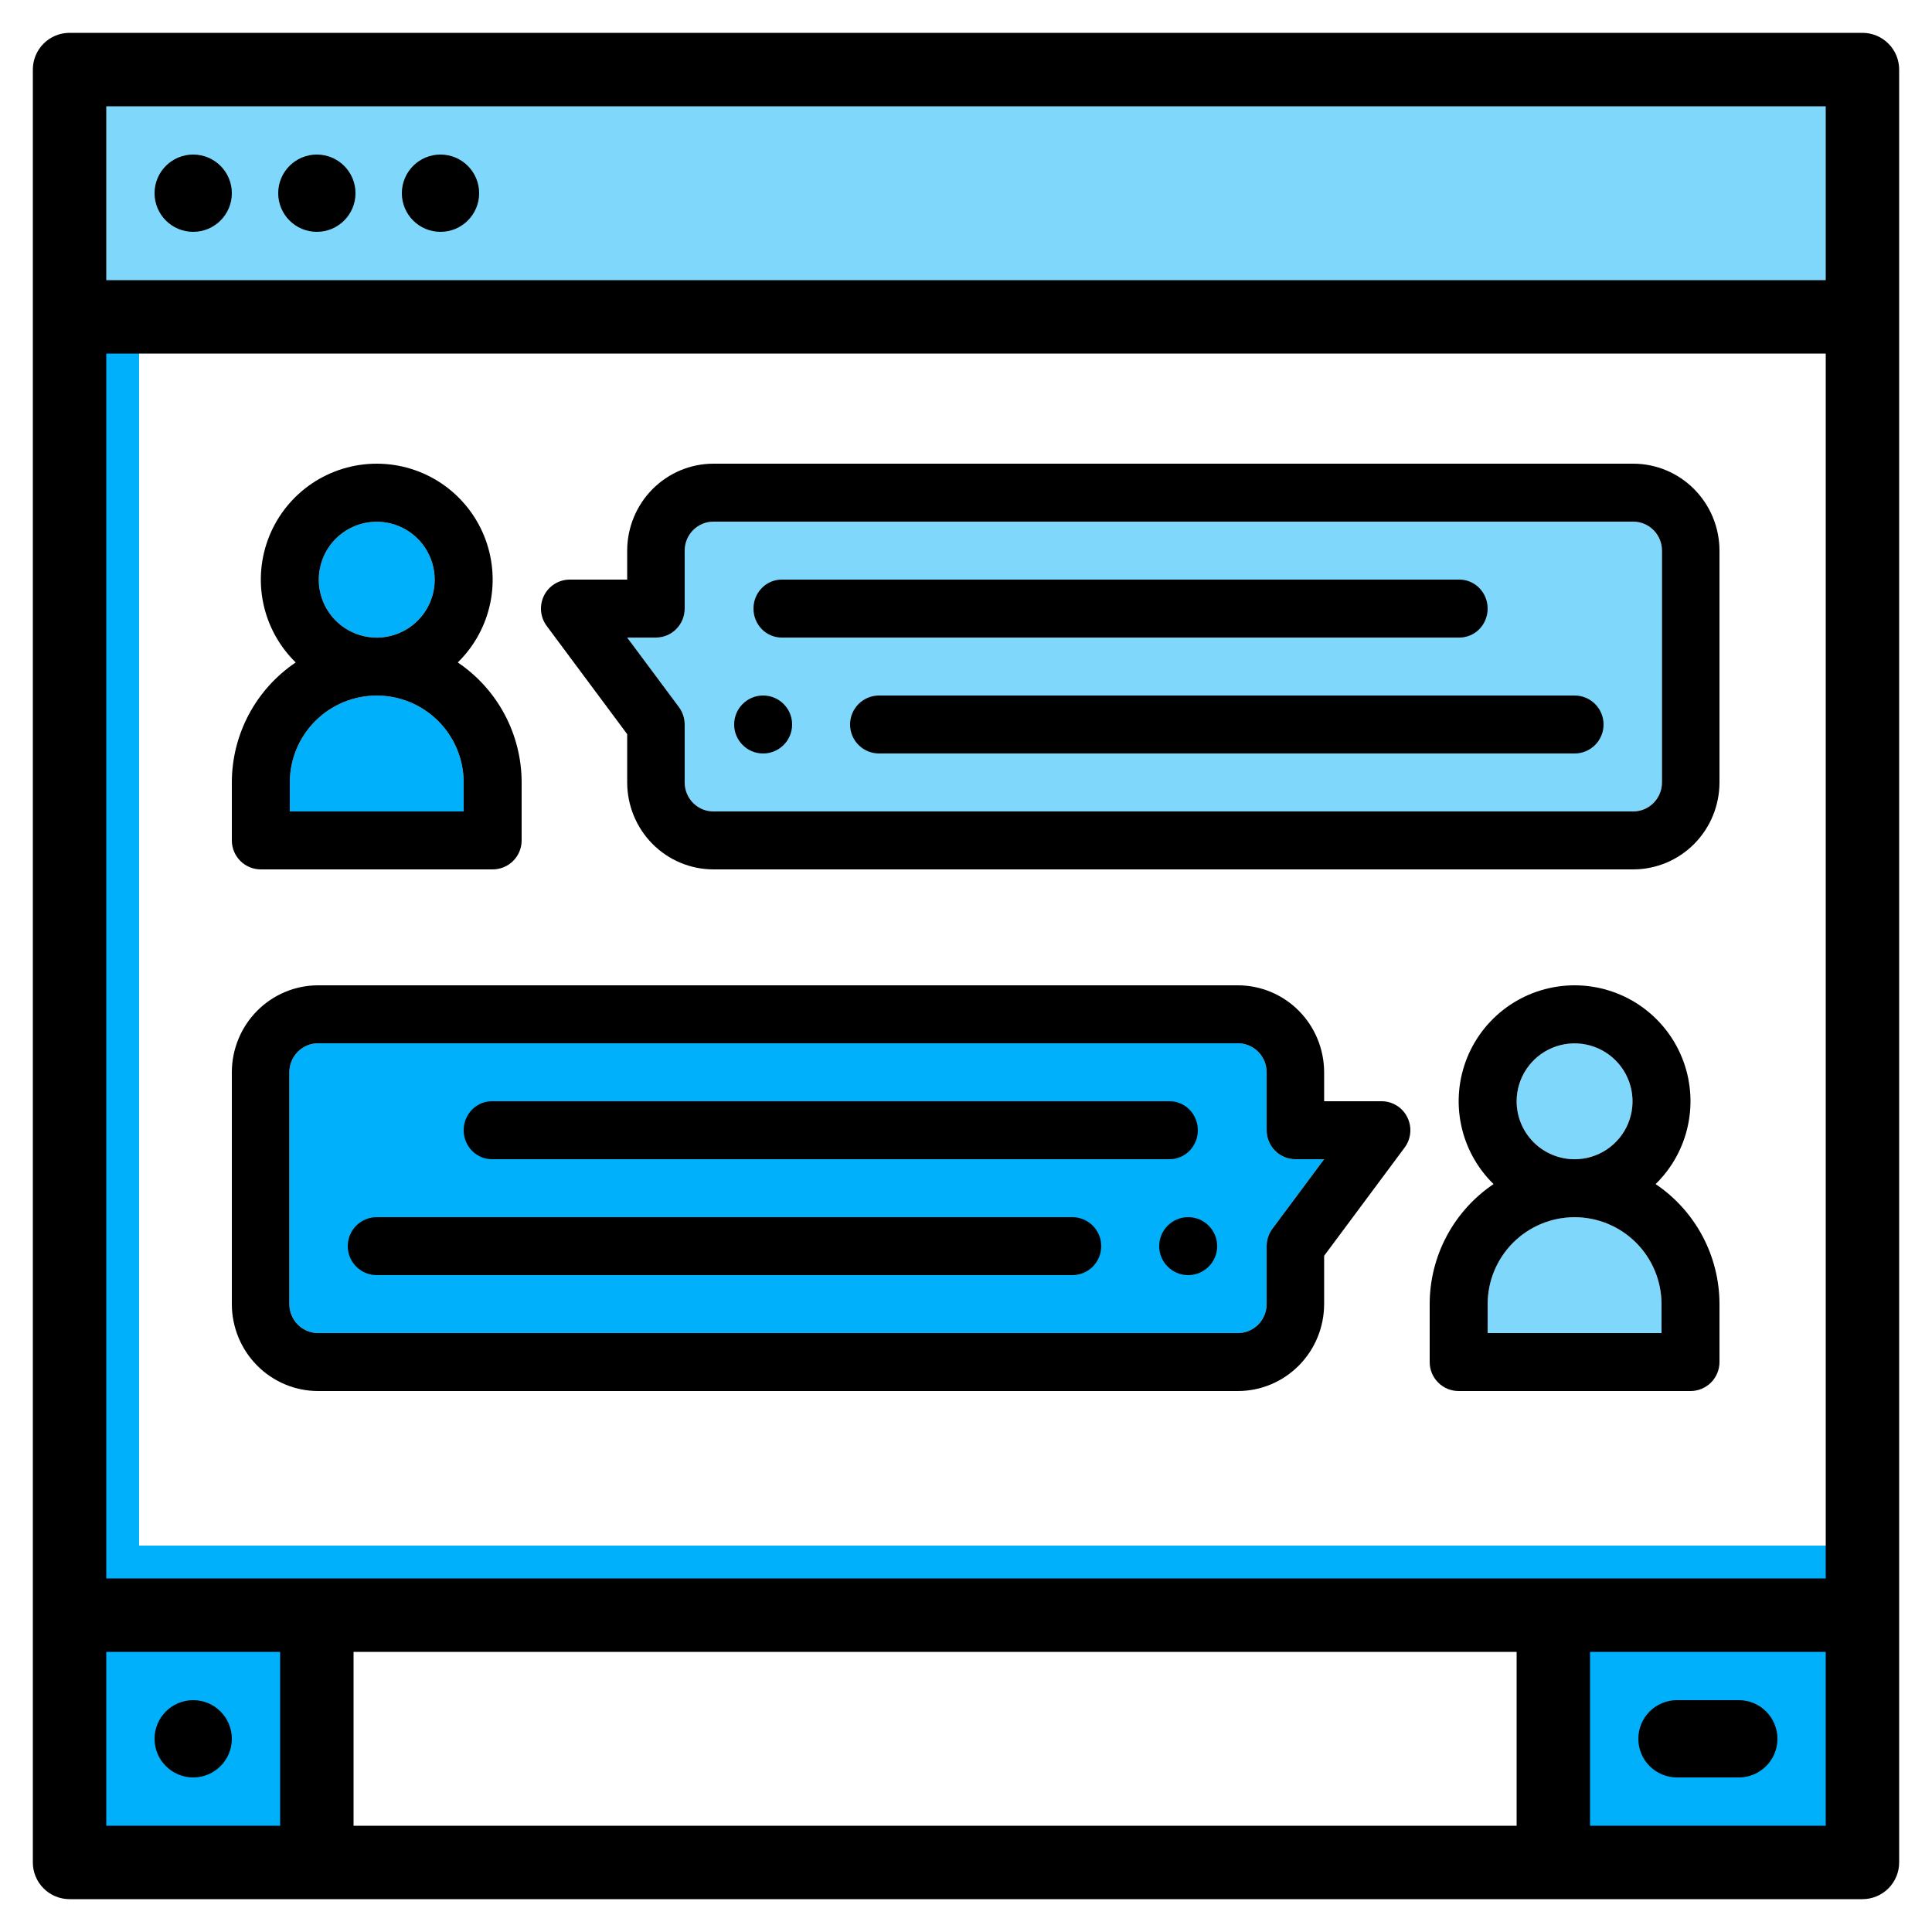 <svg width="100" height="100" viewBox="0 0 100 100" fill="none" xmlns="http://www.w3.org/2000/svg">
<path d="M82 85.2V94.8H94.8L94.8 85.2H82Z" fill="#00B0FB"/>
<path d="M6.2 17V81H95.8" stroke="#00B0FB" stroke-width="2"/>
<path d="M14.8 85.2H5.2V94.8L14.8 94.8L14.8 85.2Z" fill="#00B0FB"/>
<path d="M94.8 14.8V5.2H5.2V14.8L94.8 14.8Z" fill="#00B0FB" fill-opacity="0.5"/>
<path d="M3.6 98.15H96.4C96.864 98.15 97.309 97.966 97.637 97.637C97.966 97.309 98.15 96.864 98.15 96.4V3.6C98.15 3.136 97.966 2.691 97.637 2.363C97.309 2.034 96.864 1.85 96.4 1.85H3.6C3.136 1.85 2.691 2.034 2.363 2.363C2.034 2.691 1.85 3.136 1.85 3.6V96.4C1.85 96.864 2.034 97.309 2.363 97.637C2.691 97.966 3.136 98.15 3.6 98.15ZM5.35 85.35H14.65V94.65H5.35V85.35ZM78.65 85.35V94.65H18.15V85.35H78.65ZM5.35 81.85V18.15H94.65V81.85H5.35ZM82.15 94.65V85.35H94.65V94.65H82.15ZM94.65 5.35V14.65H5.35V5.35H94.65Z" fill="black" stroke="black" stroke-width="0.3"/>
<path d="M10 11.8C10.994 11.8 11.8 10.994 11.8 10C11.8 9.006 10.994 8.2 10 8.2C9.006 8.2 8.2 9.006 8.2 10C8.2 10.994 9.006 11.8 10 11.8Z" fill="black" stroke="black" stroke-width="0.4"/>
<path d="M16.4 11.8C17.394 11.8 18.2 10.994 18.2 10C18.2 9.006 17.394 8.2 16.4 8.2C15.406 8.2 14.6 9.006 14.6 10C14.6 10.994 15.406 11.8 16.4 11.8Z" fill="black" stroke="black" stroke-width="0.4"/>
<path d="M22.8 11.8C23.794 11.8 24.6 10.994 24.6 10C24.6 9.006 23.794 8.2 22.8 8.2C21.806 8.2 21 9.006 21 10C21 10.994 21.806 11.8 22.8 11.8Z" fill="black" stroke="black" stroke-width="0.4"/>
<path d="M79.006 55.338C78.676 55.831 78.5 56.411 78.5 57.004C78.501 57.799 78.817 58.562 79.38 59.124C79.942 59.686 80.705 60.002 81.5 60.003C82.093 60.003 82.673 59.827 83.166 59.498C83.66 59.168 84.044 58.7 84.272 58.152C84.499 57.604 84.558 57.001 84.442 56.419C84.326 55.837 84.041 55.303 83.621 54.883C83.202 54.464 82.667 54.178 82.085 54.062C81.503 53.947 80.9 54.006 80.352 54.233C79.804 54.46 79.335 54.844 79.006 55.338Z" fill="#00B0FB" fill-opacity="0.5"/>
<path d="M77 69.001H86L86 67.501C86 66.308 85.526 65.164 84.682 64.32C83.838 63.476 82.693 63.002 81.5 63.002C80.306 63.002 79.162 63.476 78.318 64.32C77.474 65.164 77 66.308 77 67.501V69.001Z" fill="#00B0FB" fill-opacity="0.5"/>
<path d="M85.694 61.288C86.547 60.455 87.132 59.386 87.374 58.219C87.617 57.052 87.506 55.839 87.056 54.734C86.606 53.63 85.837 52.686 84.848 52.02C83.858 51.355 82.692 51 81.5 51C80.308 51 79.142 51.355 78.152 52.02C77.163 52.686 76.394 53.63 75.944 54.734C75.494 55.839 75.383 57.052 75.626 58.219C75.868 59.386 76.453 60.455 77.306 61.288C76.288 61.974 75.455 62.899 74.878 63.983C74.302 65.066 74 66.274 74 67.501V70.5C74 70.898 74.158 71.279 74.439 71.561C74.721 71.842 75.102 72 75.5 72H87.5C87.898 72 88.279 71.842 88.561 71.561C88.842 71.279 89 70.898 89 70.5V67.501C89 66.274 88.698 65.066 88.122 63.983C87.545 62.899 86.712 61.974 85.694 61.288ZM78.5 57.004C78.5 56.411 78.676 55.831 79.006 55.338C79.335 54.844 79.804 54.46 80.352 54.233C80.9 54.006 81.503 53.947 82.085 54.062C82.667 54.178 83.202 54.464 83.621 54.883C84.041 55.303 84.327 55.837 84.442 56.419C84.558 57.001 84.499 57.604 84.272 58.152C84.045 58.7 83.66 59.168 83.167 59.498C82.673 59.827 82.093 60.003 81.5 60.003C80.705 60.002 79.942 59.686 79.38 59.124C78.817 58.562 78.501 57.799 78.5 57.004ZM86 69.001H77V67.501C77 66.308 77.474 65.164 78.318 64.32C79.162 63.476 80.306 63.002 81.5 63.002C82.694 63.002 83.838 63.476 84.682 64.32C85.526 65.164 86 66.308 86 67.501V69.001Z" fill="black"/>
<path d="M65.561 64.5C65.561 64.175 65.665 63.86 65.859 63.6L68.537 60L67.049 60C66.654 60 66.276 59.842 65.997 59.561C65.718 59.279 65.561 58.898 65.561 58.5L65.561 55.5C65.56 55.102 65.404 54.721 65.125 54.44C64.846 54.159 64.468 54 64.073 54H16.464C16.069 54 15.691 54.159 15.412 54.44C15.133 54.721 14.976 55.102 14.976 55.5V67.5C14.976 67.898 15.133 68.279 15.412 68.56C15.691 68.841 16.069 69 16.463 69L64.073 69C64.468 68.999 64.846 68.841 65.124 68.56C65.403 68.279 65.561 67.898 65.561 67.5V64.5Z" fill="#00B0FB"/>
<path d="M71.512 57H68.537V55.5C68.535 54.307 68.065 53.163 67.228 52.319C66.391 51.476 65.257 51.001 64.073 51H16.463C15.28 51.001 14.146 51.476 13.309 52.319C12.472 53.163 12.001 54.307 12 55.5V67.5C12.001 68.693 12.472 69.837 13.309 70.68C14.146 71.524 15.28 71.999 16.463 72H64.073C65.257 71.999 66.391 71.524 67.228 70.68C68.065 69.837 68.535 68.693 68.537 67.5V65L72.702 59.4C72.868 59.177 72.969 58.912 72.994 58.635C73.019 58.357 72.966 58.078 72.843 57.829C72.719 57.58 72.529 57.37 72.294 57.224C72.059 57.078 71.788 57 71.512 57ZM65.859 63.6C65.665 63.86 65.561 64.175 65.561 64.5V67.5C65.561 67.898 65.404 68.279 65.125 68.56C64.846 68.841 64.468 69 64.073 69H16.463C16.069 69 15.691 68.841 15.412 68.56C15.133 68.279 14.976 67.898 14.976 67.5V55.5C14.976 55.102 15.133 54.721 15.412 54.44C15.691 54.159 16.069 54 16.463 54H64.073C64.468 54 64.846 54.159 65.125 54.44C65.404 54.721 65.561 55.102 65.561 55.5V58.5C65.561 58.898 65.718 59.279 65.997 59.561C66.276 59.842 66.654 60 67.049 60H68.537L65.859 63.6Z" fill="black"/>
<path d="M60.538 57H25.462C25.074 57 24.702 57.158 24.428 57.439C24.154 57.721 24 58.102 24 58.5C24 58.898 24.154 59.279 24.428 59.561C24.702 59.842 25.074 60 25.462 60H60.538C60.926 60 61.298 59.842 61.572 59.561C61.846 59.279 62 58.898 62 58.5C62 58.102 61.846 57.721 61.572 57.439C61.298 57.158 60.926 57 60.538 57Z" fill="black"/>
<path d="M55.5 63H19.5C19.102 63 18.721 63.158 18.439 63.439C18.158 63.721 18 64.102 18 64.5C18 64.898 18.158 65.279 18.439 65.561C18.721 65.842 19.102 66 19.5 66H55.5C55.898 66 56.279 65.842 56.561 65.561C56.842 65.279 57 64.898 57 64.5C57 64.102 56.842 63.721 56.561 63.439C56.279 63.158 55.898 63 55.5 63Z" fill="black"/>
<path d="M61.5 66C62.328 66 63 65.328 63 64.5C63 63.672 62.328 63 61.5 63C60.672 63 60 63.672 60 64.5C60 65.328 60.672 66 61.5 66Z" fill="black"/>
<path d="M21.994 28.338C22.324 28.831 22.5 29.411 22.5 30.004C22.499 30.799 22.183 31.561 21.62 32.124C21.058 32.686 20.295 33.002 19.5 33.003C18.907 33.003 18.327 32.827 17.834 32.498C17.34 32.168 16.956 31.7 16.729 31.152C16.502 30.604 16.442 30.001 16.558 29.419C16.674 28.837 16.959 28.303 17.378 27.883C17.798 27.464 18.333 27.178 18.915 27.062C19.497 26.947 20.1 27.006 20.648 27.233C21.196 27.46 21.665 27.844 21.994 28.338Z" fill="#00B0FB"/>
<path d="M24 42.001H15L15 40.501C15 39.308 15.474 38.164 16.318 37.32C17.162 36.476 18.307 36.002 19.5 36.002C20.694 36.002 21.838 36.476 22.682 37.32C23.526 38.164 24 39.308 24 40.501V42.001Z" fill="#00B0FB"/>
<path d="M15.306 34.288C14.453 33.455 13.868 32.386 13.626 31.219C13.383 30.052 13.494 28.839 13.944 27.735C14.394 26.631 15.163 25.686 16.152 25.02C17.142 24.355 18.308 24 19.5 24C20.692 24 21.858 24.355 22.848 25.02C23.837 25.686 24.606 26.631 25.056 27.735C25.506 28.839 25.617 30.052 25.375 31.219C25.132 32.386 24.547 33.455 23.694 34.288C24.712 34.974 25.545 35.899 26.122 36.983C26.698 38.066 27 39.274 27 40.501V43.5C27 43.898 26.842 44.279 26.561 44.561C26.279 44.842 25.898 45 25.5 45H13.5C13.102 45 12.721 44.842 12.439 44.561C12.158 44.279 12 43.898 12 43.5V40.501C12 39.274 12.302 38.066 12.878 36.983C13.455 35.899 14.288 34.974 15.306 34.288ZM22.5 30.004C22.5 29.411 22.324 28.831 21.994 28.338C21.665 27.845 21.196 27.46 20.648 27.233C20.1 27.006 19.497 26.947 18.915 27.062C18.333 27.178 17.798 27.464 17.379 27.883C16.959 28.303 16.673 28.837 16.558 29.419C16.442 30.001 16.501 30.604 16.728 31.152C16.955 31.7 17.34 32.168 17.833 32.498C18.327 32.827 18.907 33.003 19.5 33.003C20.295 33.002 21.058 32.686 21.62 32.124C22.183 31.561 22.499 30.799 22.5 30.004ZM15 42.001H24V40.501C24 39.308 23.526 38.164 22.682 37.32C21.838 36.476 20.694 36.002 19.5 36.002C18.306 36.002 17.162 36.476 16.318 37.32C15.474 38.164 15 39.308 15 40.501V42.001Z" fill="black"/>
<path d="M35.439 37.5C35.439 37.175 35.335 36.86 35.141 36.6L32.463 33L33.951 33C34.346 33 34.724 32.842 35.003 32.561C35.282 32.279 35.439 31.898 35.439 31.5L35.439 28.5C35.44 28.102 35.596 27.721 35.875 27.44C36.154 27.159 36.532 27 36.927 27H84.536C84.931 27 85.309 27.159 85.588 27.44C85.867 27.721 86.024 28.102 86.024 28.5V40.5C86.024 40.898 85.867 41.279 85.588 41.56C85.309 41.841 84.931 42 84.537 42L36.927 42C36.532 41.999 36.154 41.841 35.876 41.56C35.597 41.279 35.439 40.898 35.439 40.5V37.5Z" fill="#00B0FB" fill-opacity="0.5"/>
<path d="M29.488 30H32.463V28.5C32.465 27.307 32.935 26.163 33.772 25.32C34.609 24.476 35.743 24.001 36.927 24H84.537C85.72 24.001 86.855 24.476 87.691 25.32C88.528 26.163 88.999 27.307 89 28.5V40.5C88.999 41.693 88.528 42.837 87.691 43.681C86.855 44.524 85.72 44.999 84.537 45H36.927C35.743 44.999 34.609 44.524 33.772 43.681C32.935 42.837 32.465 41.693 32.463 40.5V38L28.298 32.4C28.132 32.177 28.031 31.912 28.006 31.635C27.981 31.357 28.034 31.078 28.157 30.829C28.281 30.58 28.471 30.37 28.706 30.224C28.941 30.078 29.212 30 29.488 30ZM35.142 36.6C35.335 36.86 35.439 37.175 35.439 37.5V40.5C35.44 40.898 35.596 41.279 35.875 41.56C36.154 41.841 36.532 42 36.927 42H84.537C84.931 42 85.309 41.841 85.588 41.56C85.867 41.279 86.024 40.898 86.024 40.5V28.5C86.024 28.102 85.867 27.721 85.588 27.44C85.309 27.159 84.931 27 84.537 27H36.927C36.532 27 36.154 27.159 35.875 27.44C35.596 27.721 35.44 28.102 35.439 28.5V31.5C35.439 31.898 35.282 32.279 35.003 32.561C34.724 32.842 34.346 33 33.951 33H32.463L35.142 36.6Z" fill="black"/>
<path d="M40.462 30H75.538C75.926 30 76.298 30.158 76.572 30.439C76.846 30.721 77 31.102 77 31.5C77 31.898 76.846 32.279 76.572 32.561C76.298 32.842 75.926 33 75.538 33H40.462C40.074 33 39.702 32.842 39.428 32.561C39.154 32.279 39 31.898 39 31.5C39 31.102 39.154 30.721 39.428 30.439C39.702 30.158 40.074 30 40.462 30Z" fill="black"/>
<path d="M45.5 36H81.5C81.898 36 82.279 36.158 82.561 36.439C82.842 36.721 83 37.102 83 37.5C83 37.898 82.842 38.279 82.561 38.561C82.279 38.842 81.898 39 81.5 39H45.5C45.102 39 44.721 38.842 44.439 38.561C44.158 38.279 44 37.898 44 37.5C44 37.102 44.158 36.721 44.439 36.439C44.721 36.158 45.102 36 45.5 36Z" fill="black"/>
<path d="M39.5 39C38.672 39 38 38.328 38 37.5C38 36.672 38.672 36 39.5 36C40.328 36 41 36.672 41 37.5C41 38.328 40.328 39 39.5 39Z" fill="black"/>
<path d="M90 88.2H86.8C86.323 88.2 85.865 88.389 85.527 88.727C85.19 89.065 85 89.522 85 90C85 90.477 85.19 90.935 85.527 91.273C85.865 91.61 86.323 91.8 86.8 91.8H90C90.478 91.8 90.935 91.61 91.273 91.273C91.611 90.935 91.8 90.477 91.8 90C91.8 89.522 91.611 89.065 91.273 88.727C90.935 88.389 90.478 88.2 90 88.2Z" fill="black" stroke="black" stroke-width="0.4"/>
<path d="M10 91.8C10.994 91.8 11.8 90.994 11.8 90C11.8 89.006 10.994 88.2 10 88.2C9.006 88.2 8.2 89.006 8.2 90C8.2 90.994 9.006 91.8 10 91.8Z" fill="black" stroke="black" stroke-width="0.4"/>
</svg>
